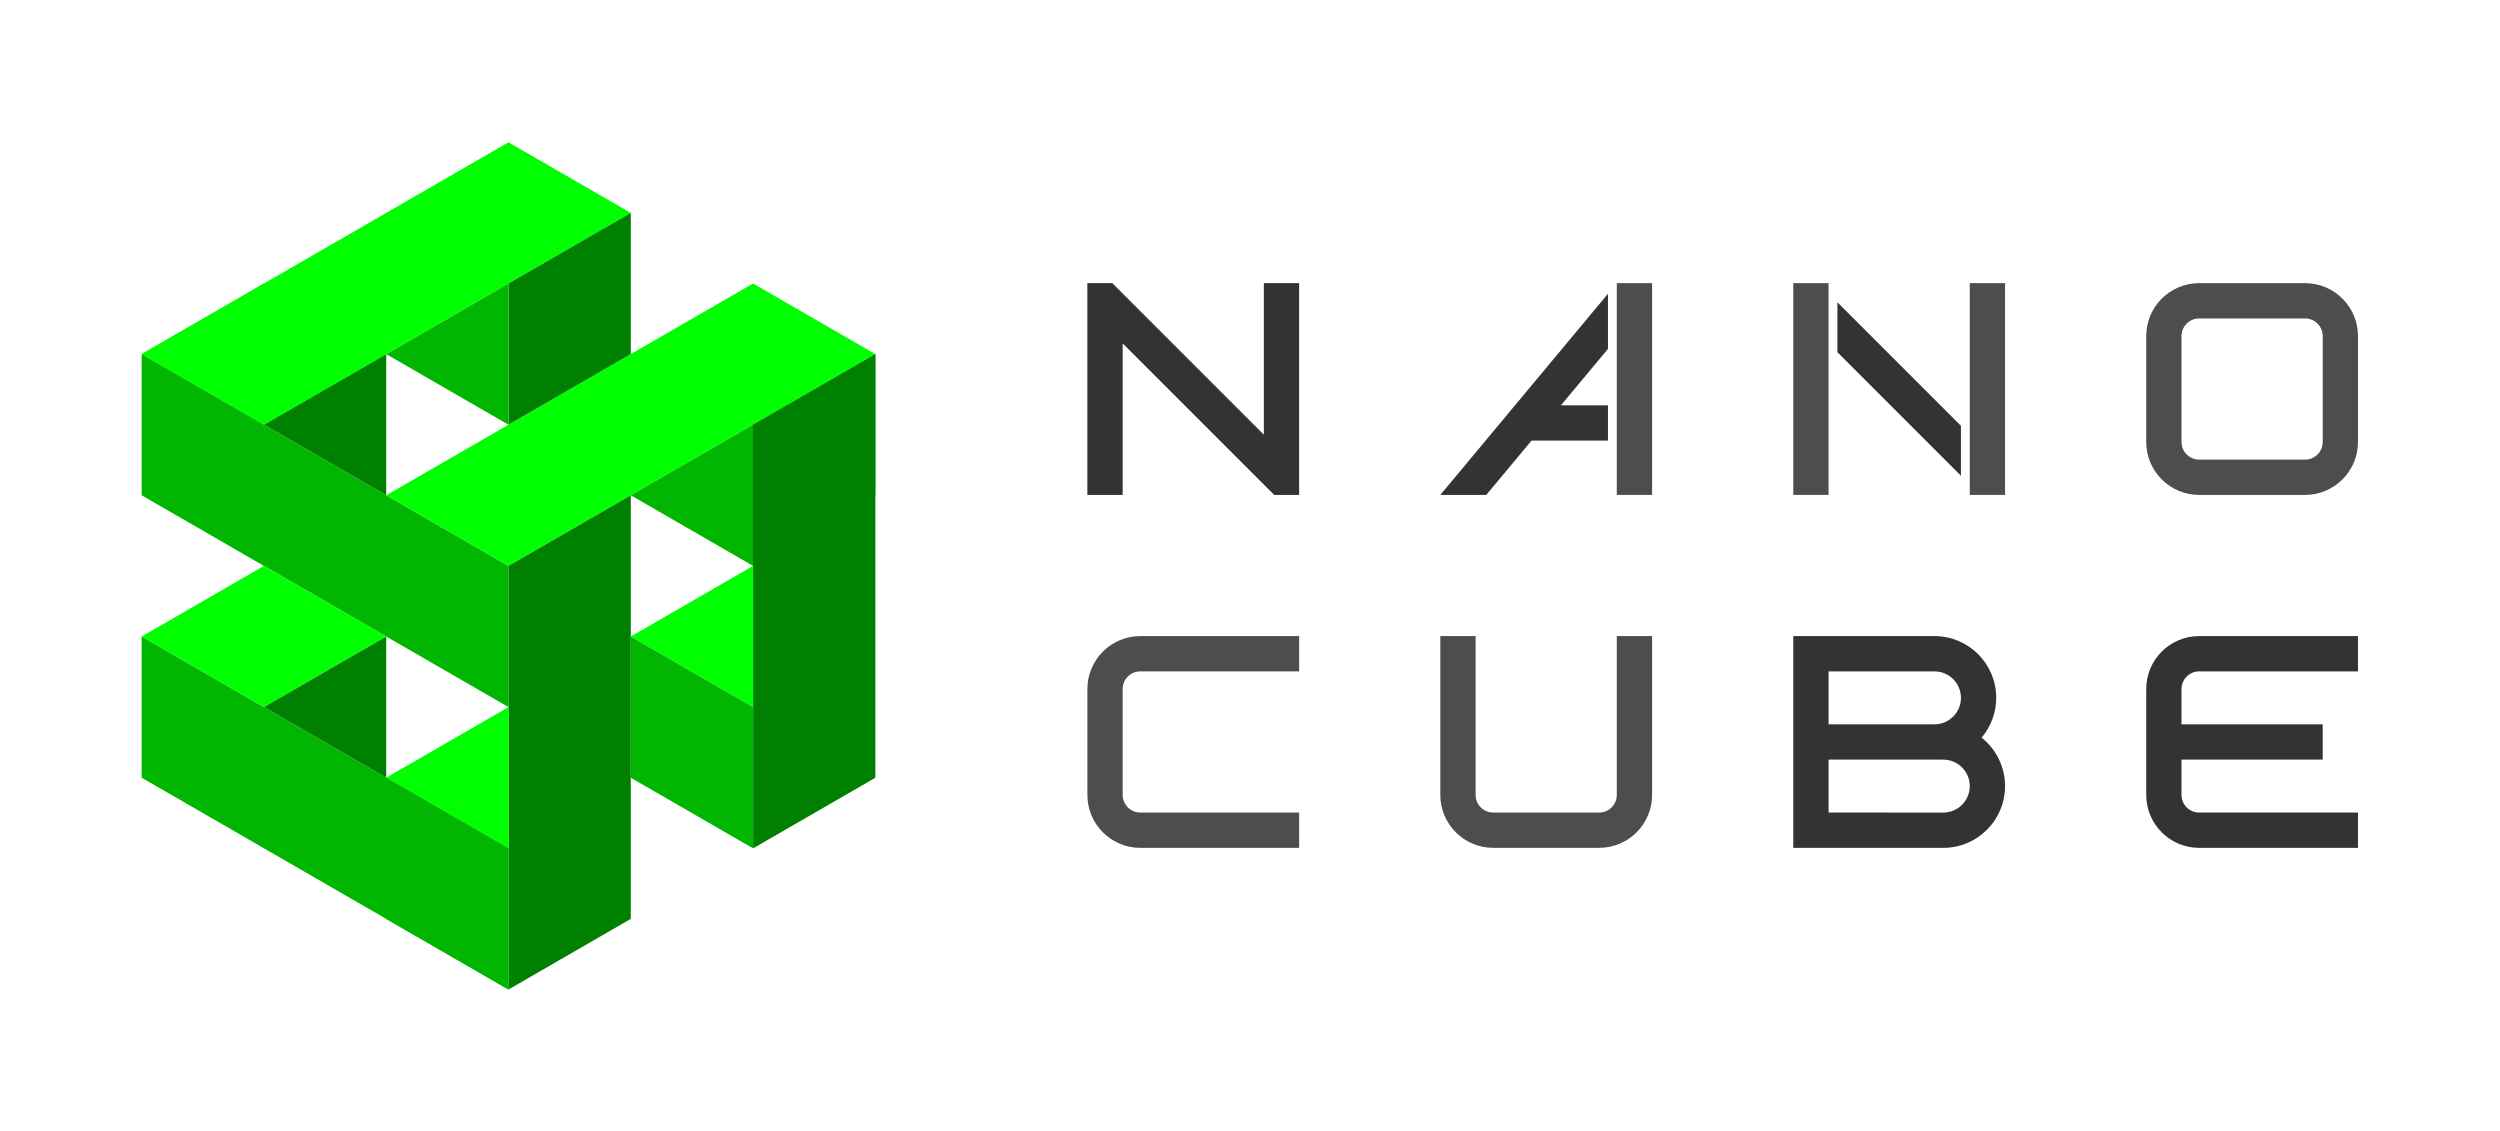 <?xml version="1.0" encoding="UTF-8"?>
<!-- Created with Inkscape (http://www.inkscape.org/) -->
<svg width="212.49mm" height="96.132mm" version="1.1" viewBox="0 0 752.9 340.63" xmlns="http://www.w3.org/2000/svg" xmlns:cc="http://creativecommons.org/ns#" xmlns:dc="http://purl.org/dc/elements/1.1/" xmlns:rdf="http://www.w3.org/1999/02/22-rdf-syntax-ns#">
 <g transform="translate(-38.3 -56.136)" fill-rule="evenodd">
  <g shape-rendering="auto">
   <g fill="#4d4d4d">
    <path d="m381.72 247.71c-8.806 0-15.943 7.139-15.943 15.945v31.888c0 8.806 7.137 15.945 15.943 15.945v2e-3h47.834v-10.631h-47.834c-2.935 0-5.314-2.379-5.314-5.314v-31.89c0-2.935 2.379-5.316 5.314-5.316h47.834v-10.629z" color="#000000" color-rendering="auto" image-rendering="auto" solid-color="#000000" style="isolation:auto;mix-blend-mode:normal"/>
    <path d="m700.61 141.41c-8.806 0-15.943 7.137-15.943 15.943v31.89c0 8.806 7.137 15.945 15.943 15.945h31.89c8.806 0 15.945-7.139 15.945-15.945v-31.89c0-8.806-7.139-15.943-15.945-15.943zm0 10.629h31.89c2.935 0 5.316 2.379 5.316 5.314v31.89c0 2.935-2.381 5.314-5.316 5.314h-31.89c-2.935 0-5.314-2.379-5.314-5.314v-31.89c0-2.935 2.379-5.314 5.314-5.314z" color="#000000" color-rendering="auto" image-rendering="auto" solid-color="#000000" style="isolation:auto;mix-blend-mode:normal"/>
    <path d="m472.07 295.54c0 8.806 7.139 15.943 15.945 15.943h31.888c8.806 0 15.945-7.137 15.945-15.943h2e-3v-47.834h-10.631v47.834c0 2.935-2.379 5.314-5.314 5.314h-31.89c-2.935 0-5.316-2.379-5.316-5.314v-47.834h-10.629z" color="#000000" color-rendering="auto" image-rendering="auto" solid-color="#000000" style="isolation:auto;mix-blend-mode:normal"/>
   </g>
   <path d="m700.61 247.71c-8.806 0-15.943 7.139-15.943 15.945v31.888c0 8.806 7.137 15.945 15.943 15.945v2e-3h47.834v-10.631h-47.834c-2.935 0-5.314-2.379-5.314-5.314v-10.631h42.519v-10.629h-42.519v-10.629c0-2.935 2.379-5.316 5.314-5.316h47.834v-10.629z" color="#000000" color-rendering="auto" fill="#333" image-rendering="auto" solid-color="#000000" style="isolation:auto;mix-blend-mode:normal"/>
   <path d="m376.4 205.19h-10.63v-63.78h7.515l45.634 45.633-1e-5 -45.633h10.63v63.78h-7.516l-45.633-45.633z" color="#000000" color-rendering="auto" fill="#333" image-rendering="auto" solid-color="#000000" style="isolation:auto;mix-blend-mode:normal"/>
   <g fill="#4d4d4d">
    <rect x="525.22" y="141.41" width="10.63" height="63.78" color="#000000" color-rendering="auto" image-rendering="auto" solid-color="#000000" style="isolation:auto;mix-blend-mode:normal"/>
    <rect x="578.37" y="141.41" width="10.63" height="63.78" color="#000000" color-rendering="auto" image-rendering="auto" solid-color="#000000" style="isolation:auto;mix-blend-mode:normal"/>
    <rect x="631.52" y="141.41" width="10.63" height="63.78" color="#000000" color-rendering="auto" image-rendering="auto" solid-color="#000000" style="isolation:auto;mix-blend-mode:normal"/>
   </g>
   <g fill="#333">
    <path d="m472.07 205.19 50.492-60.591v16.604l-14.173 17.007h14.173v10.63h-23.032l-13.625 16.349z" color="#000000" color-rendering="auto" image-rendering="auto" solid-color="#000000" style="isolation:auto;mix-blend-mode:normal"/>
    <path d="m591.66 147.18v15.032l37.205 37.205v-15.033z" color="#000000" color-rendering="auto" image-rendering="auto" solid-color="#000000" style="isolation:auto;mix-blend-mode:normal"/>
    <path d="m578.37 247.71v63.779h45.28v-6e-3c10.232-0.056 18.498-8.364 18.501-18.596 3.9e-4 -5.687-2.601-11.061-7.061-14.59 2.836-3.351 4.395-7.596 4.402-11.986-9e-5 -10.273-8.328-18.602-18.602-18.602h-31.89zm10.631 10.629h31.89c4.403 3e-5 7.972 3.569 7.972 7.972-3e-5 4.403-3.569 7.972-7.972 7.972h-31.89zm0 26.574h34.546v2e-3c4.403 3e-5 7.972 3.569 7.972 7.972-3e-5 4.403-3.569 7.972-7.972 7.972l-34.546-2e-3z" color="#000000" color-rendering="auto" image-rendering="auto" solid-color="#000000" style="isolation:auto;mix-blend-mode:normal"/>
   </g>
  </g>
  <g transform="matrix(1.134 0 0 1.134 879.53 -797.99)" stroke-width=".882">
   <path d="m-704.21 847.24 32.476 18.75 32.476-18.75-32.476-18.75z" fill="#0f0"/>
   <path d="m-606.79 903.49 3e-5 37.5-97.428-56.25-1e-5 -37.5z" fill="#00b600"/>
   <path d="m-509.36 847.24-32.476 18.75 2e-5 37.5 32.476-18.75z" fill="#008000"/>
   <path d="m-606.79 903.49-32.476-18.75 97.428-56.25 32.476 18.75z" fill="#0f0"/>
   <path d="m-606.79 903.49 32.476-18.75 4e-5 112.5-32.476 18.75z" fill="#008000"/>
   <path d="m-606.79 1016 1e-5 -37.5-32.476-18.75 1e-5 37.5z" fill="#00b600"/>
   <path d="m-606.79 978.49-32.475-18.75 32.475-18.75z" fill="#0f0"/>
   <g>
    <path d="m-639.26 884.74-32.475-18.75 32.475-18.75z" fill="#008000"/>
    <path d="m-541.83 903.49-4e-4 -37.499-32.476 18.749z" fill="#00b600"/>
    <path d="m-541.83 866 32.476-18.75 4e-5 112.5-32.476 18.75z" fill="#008000"/>
    <path d="m-541.83 903.49-32.475 18.75 32.475 18.75z" fill="#0f0"/>
    <path d="m-574.31 922.25-1e-5 37.5 32.476 18.75v-37.5z" fill="#00b600"/>
    <path d="m-606.79 790.99 32.476 18.75-97.428 56.25-32.476-18.75z" fill="#0f0"/>
    <path d="m-606.79 978.49 3e-5 37.5-97.428-56.25-1e-5 -37.5z" fill="#00b600"/>
    <path d="m-639.26 922.24-32.476-18.75-32.476 18.75 32.476 18.75z" fill="#0f0"/>
    <path d="m-606.79 865.99 32.476-18.75-2e-5 -37.5-32.476 18.75z" fill="#008000"/>
    <path d="m-639.26 959.74-32.475-18.75 32.475-18.75z" fill="#008000"/>
    <path d="m-639.26 847.25 32.475 18.749 5.7e-4 -37.499z" fill="#00b600"/>
   </g>
  </g>
 </g>
</svg>
